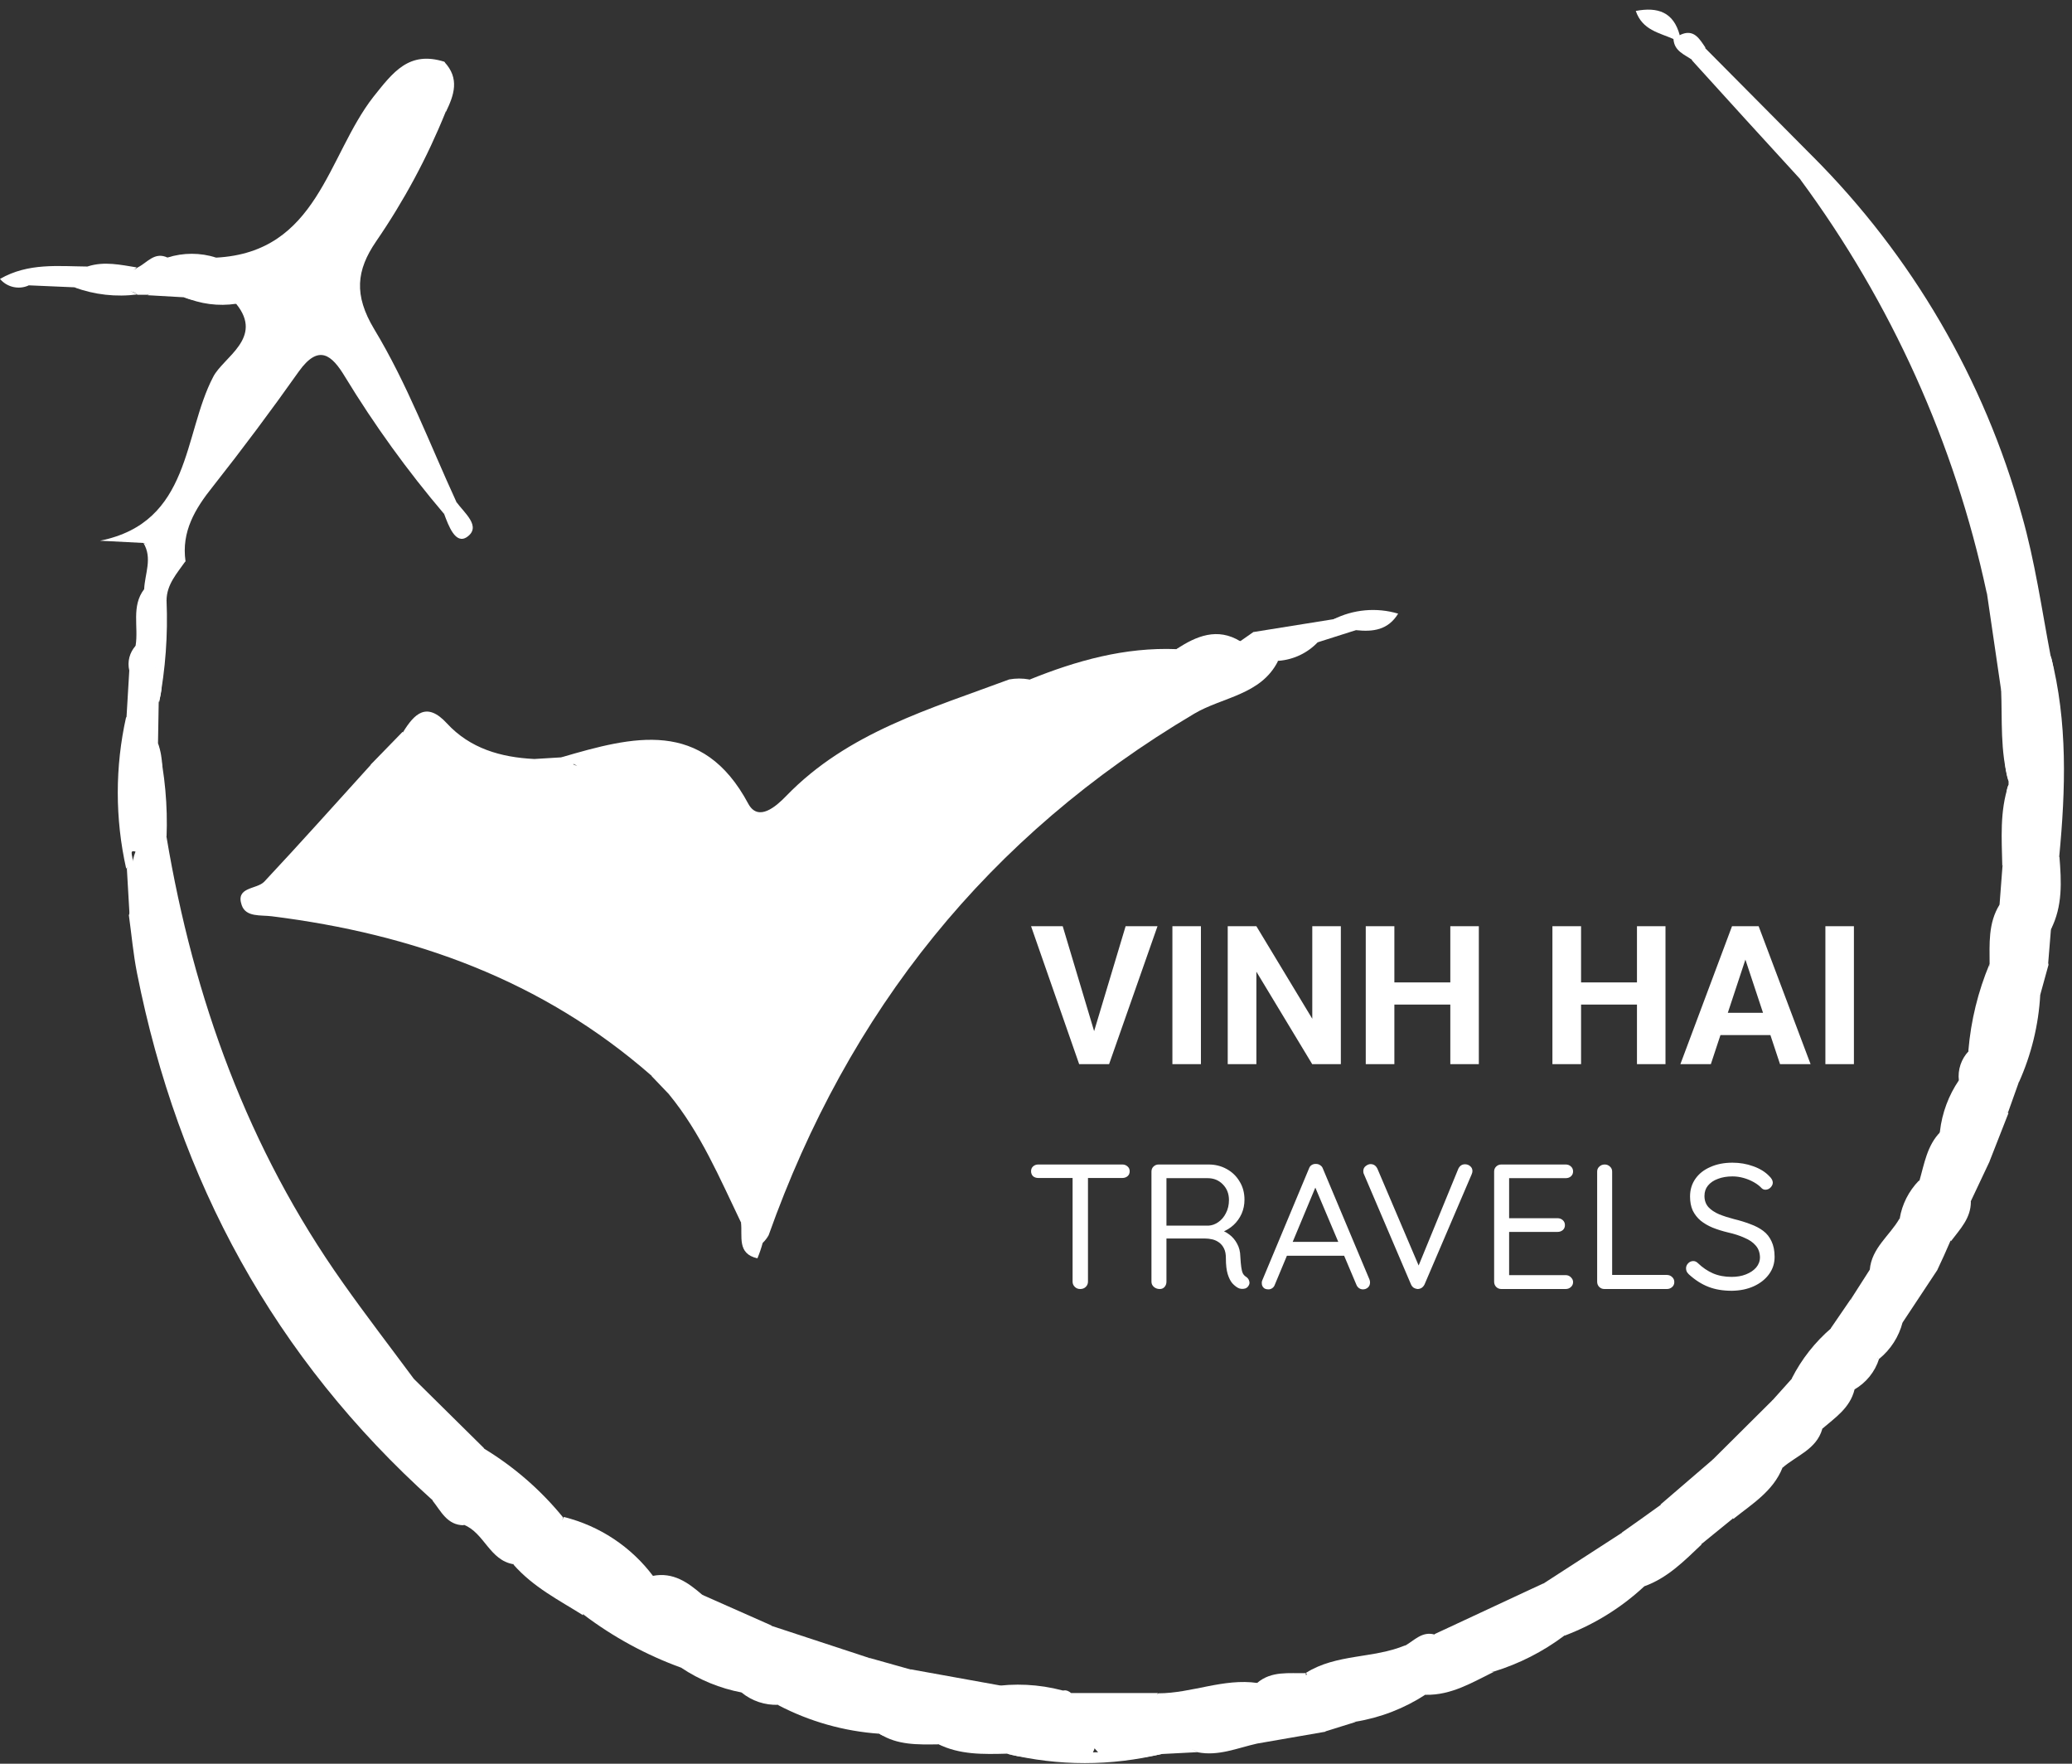 <svg width="47" height="40" viewBox="0 0 47 40" fill="none" xmlns="http://www.w3.org/2000/svg">
<rect x="0" y="0" width="47" height="40" fill="#333333" stroke="none"/>
<g clip-path="url(#clip0_1854_9315)">
<path d="M28.989 14.994C28.603 15.762 27.726 15.809 27.091 16.185C22.402 18.962 19.243 22.933 17.435 28.015C17.399 28.079 17.353 28.138 17.3 28.189C17.057 28.117 17.057 27.791 16.808 27.724C16.326 26.723 15.895 25.695 15.175 24.819C15.202 24.531 15.049 24.406 14.777 24.395C12.303 22.229 9.38 21.183 6.168 20.781C5.912 20.748 5.579 20.806 5.483 20.529C5.336 20.106 5.824 20.176 5.995 19.995C6.816 19.119 7.614 18.223 8.422 17.333C8.802 17.255 8.957 17.557 9.117 17.78C9.791 18.775 10.781 19.09 11.912 19.139C13.808 19.221 15.528 19.673 16.673 21.358C17.122 22.008 17.43 21.523 17.694 21.186C19.155 19.304 21.026 17.925 23.066 16.73C24.147 16.139 25.275 15.639 26.439 15.235C26.698 15.15 26.961 15.072 27.22 14.976C27.643 14.811 28.096 14.731 28.551 14.739C28.638 14.747 28.722 14.774 28.798 14.818C28.874 14.862 28.939 14.922 28.989 14.994Z" fill="white"/>
<path d="M4.902 5.843C7.214 5.722 7.421 3.543 8.467 2.2C8.917 1.635 9.276 1.148 10.079 1.4C10.233 1.765 10.243 2.173 10.106 2.545C9.69 3.575 9.162 4.557 8.532 5.474C8.082 6.131 8.024 6.69 8.487 7.463C9.238 8.705 9.746 10.066 10.354 11.387C10.336 11.453 10.301 11.513 10.252 11.561C10.203 11.608 10.142 11.642 10.075 11.657C9.244 10.68 8.492 9.639 7.826 8.545C7.527 8.048 7.23 7.796 6.78 8.422C6.148 9.316 5.503 10.178 4.83 11.032C4.423 11.539 4.113 12.057 4.208 12.728C3.675 13.079 3.578 12.44 3.254 12.314L2.269 12.263C4.342 11.847 4.149 9.859 4.835 8.549C5.06 8.102 5.989 7.669 5.359 6.893C5.134 6.743 4.866 6.862 4.637 6.759C4.217 6.58 3.789 6.482 3.346 6.685H3.121C2.982 6.549 2.739 6.643 2.618 6.462C2.595 6.095 2.955 6.205 3.117 6.069C3.342 5.959 3.504 5.698 3.807 5.845C4.16 5.978 4.55 5.977 4.902 5.843Z" fill="white"/>
<path d="M3.778 18.985C4.392 22.639 5.622 26.051 7.781 29.097C8.3 29.832 8.849 30.545 9.384 31.267C9.249 32.199 10.153 32.874 10.014 33.806C9.977 33.901 9.908 33.98 9.818 34.029C6.22 30.796 4.041 26.778 3.108 22.069C3.022 21.636 2.984 21.193 2.923 20.755C3.13 20.291 2.88 19.781 3.074 19.314C2.943 19.274 2.997 19.377 2.995 19.421C2.995 19.474 2.982 19.526 2.959 19.574C2.937 19.622 2.903 19.664 2.862 19.698C2.608 18.565 2.608 17.39 2.862 16.257C3.135 16.574 3.067 16.988 3.171 17.352C3.267 17.54 3.155 17.761 3.29 18.022C3.186 17.47 3.141 16.99 3.036 16.521C2.995 16.31 2.991 16.094 3.022 15.882C3.132 15.629 3.083 15.312 3.348 15.126C3.403 15.11 3.463 15.112 3.516 15.133C3.57 15.153 3.615 15.191 3.645 15.24C3.688 15.469 3.672 15.705 3.6 15.926L3.584 16.858C3.838 17.555 3.492 18.299 3.778 18.985Z" fill="white"/>
<path d="M26.491 15.409C24.033 16.435 21.694 17.644 19.7 19.445C18.872 20.2 18.119 21.031 17.451 21.928C17.131 22.352 16.916 22.363 16.662 21.881C15.787 20.214 14.262 19.525 12.506 19.479C10.749 19.431 9.326 18.9 8.411 17.338L9.13 16.6C9.805 16.835 10.012 17.57 10.565 17.941C10.644 17.999 10.718 18.064 10.79 18.124C11.034 18.235 11.3 18.289 11.568 18.282C11.836 18.275 12.099 18.207 12.337 18.084C12.423 18.024 12.515 17.974 12.611 17.934C12.812 17.863 13.023 17.823 13.237 17.818C14.678 17.789 15.994 18.024 16.79 19.418C17.05 19.865 17.311 19.671 17.568 19.385C19.142 17.628 21.254 16.663 23.334 15.659C24.193 15.411 25.016 15.018 25.938 15.014C26.053 15.037 26.161 15.085 26.257 15.153C26.352 15.221 26.432 15.309 26.491 15.409Z" fill="white"/>
<path d="M10.511 18.107C9.884 17.76 9.486 17.213 9.142 16.605C9.402 16.185 9.677 15.905 10.138 16.406C10.664 16.976 11.359 17.175 12.112 17.213C12.411 17.436 12.787 17.213 13.093 17.373C12.987 17.284 12.816 17.311 12.735 17.175C14.352 16.703 15.933 16.281 16.974 18.229C17.199 18.643 17.599 18.296 17.835 18.051C19.23 16.609 21.094 16.08 22.893 15.409C23.042 15.382 23.194 15.382 23.343 15.409C23.478 15.552 23.359 15.724 23.399 15.881C21.116 17.076 18.715 18.115 17.048 20.524C16.374 18.62 15.024 17.934 13.225 18.053C12.62 17.78 12.119 18.254 11.555 18.276C11.199 18.314 10.824 18.355 10.511 18.107Z" fill="white"/>
<path d="M41.108 3.537C43.372 5.802 45.01 8.609 45.862 11.687C46.159 12.726 46.312 13.807 46.514 14.871C46.649 15.313 46.62 15.789 46.433 16.212C45.545 15.423 45.619 14.259 45.062 13.432C44.338 10.052 42.9 6.864 40.843 4.078C40.742 3.79 40.883 3.642 41.108 3.537Z" fill="white"/>
<path d="M20.655 37.859L22.679 38.224C23.115 38.409 23.592 38.208 24.028 38.358C24.318 38.831 25.222 39.028 24.732 39.855C24.102 39.817 23.464 39.956 22.841 39.772C22.306 39.786 21.77 39.801 21.267 39.549C21.318 38.903 20.549 38.536 20.655 37.859Z" fill="white"/>
<path d="M45.066 13.426C45.723 14.125 46.033 15.017 46.433 16.192C46.476 15.522 46.496 15.202 46.519 14.872C46.905 16.378 46.856 17.902 46.71 19.43C46.673 19.466 46.625 19.488 46.574 19.493C46.523 19.498 46.472 19.485 46.429 19.457C45.916 19.135 46.154 18.34 45.529 18.078C45.507 17.984 45.518 17.884 45.561 17.797V17.721C45.336 17.05 45.626 16.317 45.39 15.638L45.066 13.426Z" fill="white"/>
<path d="M15.454 37.823C14.66 37.535 13.914 37.13 13.241 36.621C13.072 35.884 12.193 35.296 12.791 34.404C13.601 34.606 14.316 35.079 14.815 35.745C15.197 36.38 15.85 36.941 15.454 37.823Z" fill="white"/>
<path d="M9.85 33.719C9.602 33.074 9.369 32.423 9.101 31.789C8.964 31.463 9.031 31.304 9.38 31.264L10.974 32.839C11.327 33.686 12.193 34.403 11.649 35.476C11.105 35.387 10.988 34.768 10.524 34.582C10.322 34.289 10.075 34.023 9.85 33.719Z" fill="white"/>
<path d="M11.649 35.486C11.752 34.526 10.94 33.795 10.974 32.85C11.66 33.265 12.268 33.794 12.773 34.414C12.49 35.243 13.572 35.79 13.223 36.631C12.679 36.289 12.099 35.998 11.649 35.486Z" fill="white"/>
<path d="M19.949 39.32C19.147 39.265 18.365 39.044 17.653 38.672C17.689 38.484 18.213 38.567 17.878 38.14C17.613 37.796 17.323 37.381 17.494 36.871L19.718 37.602C19.621 38.23 20.167 38.672 20.192 39.267C20.192 39.293 20.154 39.325 20.127 39.347C20.1 39.369 20.017 39.376 19.949 39.32Z" fill="white"/>
<path d="M32.54 37.061L35.014 35.908C35.349 36.234 35.616 36.579 35.481 37.097C35.001 37.458 34.461 37.733 33.885 37.91C33.217 37.98 32.859 37.551 32.54 37.061Z" fill="white"/>
<path d="M35.486 37.097C35.277 36.722 34.933 36.398 35.018 35.909L36.797 34.758C37.211 35.066 37.447 35.448 37.292 35.982C36.769 36.468 36.155 36.846 35.486 37.097Z" fill="white"/>
<path d="M28.515 39.543C28.065 39.644 27.636 39.834 27.166 39.74C26.876 39.538 26.491 39.751 26.217 39.538C25.702 39.143 25.767 38.756 26.275 38.403C27.033 38.403 27.753 38.057 28.524 38.169C28.155 38.62 28.904 39.08 28.515 39.543Z" fill="white"/>
<path d="M15.454 37.824C15.488 37.053 14.725 36.528 14.802 35.741C15.27 35.647 15.607 35.891 15.926 36.166C16.635 36.742 17.356 37.314 16.826 38.385C16.335 38.292 15.868 38.101 15.454 37.824Z" fill="white"/>
<path d="M19.949 39.32C20.019 38.987 19.81 38.782 19.641 38.527C19.45 38.238 19.252 37.856 19.727 37.602L20.655 37.863C20.921 38.408 21.807 38.73 21.276 39.561C20.817 39.566 20.356 39.581 19.949 39.32Z" fill="white"/>
<path d="M16.821 38.385C16.909 37.491 16.344 36.859 15.921 36.166L17.495 36.863C17.698 37.257 17.887 37.661 18.105 38.045C18.431 38.617 18.051 38.644 17.655 38.664C17.352 38.676 17.055 38.577 16.821 38.385Z" fill="white"/>
<path d="M26.266 38.397C25.591 39.479 26.682 39.405 27.166 39.738L26.354 39.78C25.87 39.885 25.389 39.953 24.912 39.745C24.568 39.347 24.177 38.978 24.013 38.458C24.083 38.319 24.177 38.299 24.296 38.397H26.266Z" fill="white"/>
<path d="M29.626 37.938C30.316 37.504 31.157 37.618 31.875 37.315C32.223 37.612 32.513 37.931 32.336 38.432C31.854 38.746 31.312 38.956 30.744 39.048C30.215 38.908 30.069 38.351 29.684 38.063L29.626 37.938Z" fill="white"/>
<path d="M45.131 21.858C45.131 21.411 45.095 20.938 45.356 20.518C45.846 21.114 45.903 21.905 46.28 22.553C46.243 23.244 46.077 23.922 45.792 24.553C44.727 23.86 45.01 22.839 45.131 21.858Z" fill="white"/>
<path d="M46.28 22.56C45.477 22.113 45.419 21.313 45.356 20.524L45.423 19.646C45.482 19.468 45.574 19.342 45.792 19.398C46.806 20.015 46.217 21.058 46.467 21.881L46.28 22.56Z" fill="white"/>
<path d="M37.285 35.981C37.121 35.572 36.957 35.165 36.791 34.756C37.083 34.551 37.374 34.344 37.663 34.135C38.295 34.099 38.536 34.466 38.596 35.029C38.207 35.398 37.825 35.791 37.285 35.981Z" fill="white"/>
<path d="M38.859 33.095L40.208 31.754C40.498 32.234 40.181 32.802 40.433 33.287C40.22 33.821 39.743 34.109 39.32 34.447C38.906 34.078 38.558 33.696 38.859 33.095Z" fill="white"/>
<path d="M41.108 3.538C41.02 3.714 40.933 3.893 40.843 4.072C40.023 3.178 39.203 2.278 38.383 1.372C38.331 1.122 38.421 1.019 38.679 1.091L41.108 3.538Z" fill="white"/>
<path d="M46.456 21.891C46.098 21.095 46.373 20.088 45.615 19.433C45.421 18.986 45.365 18.539 45.648 18.105C46.366 18.28 46.271 18.959 46.489 19.446C46.646 19.984 46.657 20.553 46.521 21.095L46.456 21.891Z" fill="white"/>
<path d="M28.515 39.543C28.549 39.085 27.874 38.625 28.515 38.169C28.841 37.889 29.239 37.956 29.621 37.945V37.992C29.477 38.517 29.997 38.817 30.071 39.273L28.515 39.543Z" fill="white"/>
<path d="M38.859 33.096C39.009 33.543 39.159 33.99 39.309 34.437L38.596 35.017L37.663 34.124L38.859 33.096Z" fill="white"/>
<path d="M32.338 38.437C32.185 38.064 32.03 37.689 31.877 37.32C32.084 37.202 32.255 36.996 32.534 37.068C33.139 37.108 33.327 37.8 33.883 37.917C33.399 38.154 32.925 38.449 32.338 38.437Z" fill="white"/>
<path d="M45.131 21.859C45.023 22.836 45.432 23.692 45.788 24.559C45.709 24.782 45.63 25.006 45.549 25.229C44.722 25.093 44.672 24.467 44.65 23.821C44.707 23.146 44.869 22.485 45.131 21.859Z" fill="white"/>
<path d="M43.944 28.805L43.157 29.994C42.613 29.771 42.496 29.297 42.413 28.797C42.455 28.303 42.862 28.028 43.087 27.637C43.532 27.925 43.735 28.372 43.944 28.805Z" fill="white"/>
<path d="M40.433 33.288C39.846 32.841 40.015 32.304 40.208 31.755C40.355 31.594 40.501 31.431 40.645 31.268C41.304 31.393 41.355 31.88 41.335 32.41C41.202 32.872 40.75 33.011 40.433 33.288Z" fill="white"/>
<path d="M42.413 28.795C42.824 29.092 42.905 29.595 43.157 29.991C43.073 30.315 42.888 30.604 42.628 30.817C41.825 30.634 41.792 30.567 41.987 29.461L42.413 28.795Z" fill="white"/>
<path d="M41.333 32.405C41.108 32.025 40.883 31.643 40.643 31.263C40.864 30.827 41.17 30.438 41.542 30.119C41.767 30.566 41.843 31.069 42.066 31.518C41.963 31.934 41.625 32.153 41.333 32.405Z" fill="white"/>
<path d="M45.122 26.359C44.981 26.659 44.841 26.958 44.7 27.253C43.908 26.96 43.924 26.321 44.005 25.655C44.053 25.241 44.2 24.845 44.434 24.5C44.976 24.998 45.082 25.662 45.122 26.359Z" fill="white"/>
<path d="M23.399 15.889C23.116 15.761 23.298 15.58 23.343 15.417C24.415 14.983 25.513 14.675 26.687 14.722C26.925 14.624 26.977 14.762 26.986 14.945C26.727 15.256 26.367 15.151 26.039 15.169C25.097 15.187 24.308 15.759 23.399 15.889Z" fill="white"/>
<path d="M43.944 28.804C43.425 28.581 43.209 28.145 43.092 27.635C43.145 27.312 43.297 27.013 43.526 26.777C44.351 26.925 44.162 27.604 44.245 28.138C44.144 28.371 44.045 28.594 43.944 28.804Z" fill="white"/>
<path d="M44.256 28.148C43.831 27.793 44.002 27.122 43.537 26.787C43.651 26.392 43.712 25.976 44.016 25.67C44.151 26.234 44.385 26.77 44.706 27.254C44.706 27.63 44.461 27.875 44.256 28.148Z" fill="white"/>
<path d="M45.122 26.359C44.808 25.773 44.481 25.19 44.434 24.506C44.419 24.385 44.432 24.262 44.471 24.146C44.51 24.03 44.574 23.924 44.659 23.836C44.952 24.31 45.035 24.913 45.559 25.244L45.122 26.359Z" fill="white"/>
<path d="M42.057 31.517C41.382 31.233 41.412 30.695 41.533 30.118L41.983 29.461C42.059 29.977 42.003 30.556 42.624 30.817C42.531 31.113 42.328 31.363 42.057 31.517Z" fill="white"/>
<path d="M30.073 39.264C29.576 38.956 28.913 38.705 29.624 37.983C30.467 37.854 30.323 38.745 30.748 39.054L30.073 39.264Z" fill="white"/>
<path d="M3.52 15.165C3.46 15.176 3.4 15.184 3.34 15.188C3.285 15.171 3.235 15.143 3.192 15.106C3.148 15.069 3.113 15.023 3.089 14.972C3.064 14.921 3.05 14.865 3.048 14.809C3.046 14.752 3.056 14.695 3.076 14.643C3.146 14.216 2.973 13.749 3.27 13.362C3.533 13.277 3.625 13.427 3.67 13.646C3.603 14.151 3.855 14.687 3.52 15.165Z" fill="white"/>
<path d="M24.917 39.74L26.358 39.776C25.207 40.056 24.004 40.056 22.852 39.776L24.917 39.74Z" fill="white"/>
<path d="M28.434 14.334L30.249 14.043C30.494 13.972 30.759 13.86 30.771 14.287L29.9 14.564C29.394 14.593 28.821 15.038 28.434 14.334Z" fill="white"/>
<path d="M3.103 6.065L2.653 6.453C2.345 6.69 2.017 6.585 1.691 6.516L0.647 6.471C0.915 5.77 1.61 6.382 1.997 6.04C2.368 5.922 2.739 6.007 3.103 6.065Z" fill="white"/>
<path d="M28.434 14.332C28.868 14.752 29.437 14.319 29.9 14.556C29.666 14.807 29.345 14.961 29.001 14.987L28.501 14.915C28.36 14.803 28.139 14.886 28.018 14.723C28.013 14.703 28.012 14.681 28.016 14.66C28.02 14.639 28.028 14.62 28.04 14.602C28.052 14.584 28.067 14.569 28.085 14.558C28.103 14.546 28.123 14.539 28.144 14.535L28.434 14.332Z" fill="white"/>
<path d="M3.569 13.622L3.27 13.363C3.285 13.012 3.463 12.661 3.254 12.315L4.207 12.728C4.016 13.003 3.778 13.255 3.778 13.622C3.708 13.725 3.638 13.725 3.569 13.622Z" fill="white"/>
<path d="M1.995 6.045C1.646 6.492 1.003 6.045 0.645 6.476C0.536 6.524 0.414 6.535 0.298 6.508C0.181 6.481 0.077 6.417 0 6.326C0.643 5.955 1.325 6.04 1.995 6.045Z" fill="white"/>
<path d="M30.763 14.292C30.651 14.082 30.428 14.107 30.242 14.049C30.698 13.819 31.225 13.771 31.715 13.917C31.485 14.292 31.143 14.332 30.763 14.292Z" fill="white"/>
<path d="M3.119 17.42C2.755 17.094 2.996 16.638 2.87 16.26C2.892 15.907 2.912 15.554 2.933 15.201C3.409 15.3 3.218 15.59 3.124 15.854V16.524C3.202 16.661 3.243 16.815 3.243 16.973C3.242 17.13 3.199 17.284 3.119 17.42Z" fill="white"/>
<path d="M3.778 18.985C3.207 18.326 3.72 17.569 3.587 16.869C3.741 17.564 3.806 18.275 3.778 18.985Z" fill="white"/>
<path d="M3.569 13.623H3.778C3.811 14.398 3.754 15.174 3.609 15.936L3.521 15.167C3.537 14.653 3.553 14.137 3.569 13.623Z" fill="white"/>
<path d="M37.96 0.885C37.638 0.742 37.254 0.684 37.105 0.248C37.611 0.152 37.962 0.278 38.102 0.798C38.102 0.917 38.054 0.941 37.96 0.885Z" fill="white"/>
<path d="M28.133 14.543C28.092 14.592 28.061 14.648 28.043 14.708C27.818 14.992 27.478 14.932 27.195 15.028C27.147 15.043 27.095 15.042 27.047 15.025C27 15.007 26.96 14.975 26.934 14.932L26.686 14.722C27.139 14.422 27.615 14.226 28.133 14.543Z" fill="white"/>
<path d="M45.392 15.633C45.788 16.303 45.554 17.016 45.563 17.715C45.365 17.036 45.421 16.332 45.392 15.633Z" fill="white"/>
<path d="M2.878 19.703L2.955 19.273C3.076 19.77 3.29 20.268 2.939 20.759L2.878 19.703Z" fill="white"/>
<path d="M10.075 11.657L10.354 11.387C10.531 11.633 10.929 11.941 10.594 12.178C10.331 12.359 10.174 11.921 10.075 11.657Z" fill="white"/>
<path d="M16.808 27.724C17.386 27.447 17.167 28.004 17.3 28.189C17.268 28.308 17.228 28.424 17.181 28.538C16.711 28.433 16.846 28.04 16.808 27.724Z" fill="white"/>
<path d="M45.649 18.092L45.615 19.419L45.419 19.643C45.406 19.021 45.358 18.4 45.561 17.797L45.649 18.092Z" fill="white"/>
<path d="M46.521 21.079C46.511 20.529 46.5 19.979 46.49 19.43H46.715C46.76 19.993 46.791 20.549 46.521 21.079Z" fill="white"/>
<path d="M24.287 38.392L24.004 38.453C23.57 38.332 23.07 38.58 22.677 38.229C23.219 38.171 23.767 38.227 24.287 38.392Z" fill="white"/>
<path d="M9.849 33.721C10.2 33.913 10.499 34.15 10.524 34.592C10.142 34.592 10.005 34.275 9.813 34.034L9.849 33.721Z" fill="white"/>
<path d="M3.123 15.858C3.108 15.634 3.164 15.375 2.932 15.205C2.909 15.107 2.91 15.005 2.935 14.908C2.96 14.811 3.009 14.721 3.076 14.646L3.339 15.187C3.328 15.431 3.382 15.692 3.123 15.858Z" fill="white"/>
<path d="M3.346 6.695C3.531 6.543 3.761 6.459 4 6.455C4.24 6.452 4.473 6.529 4.662 6.675C4.52 6.858 4.347 6.811 4.169 6.742L3.346 6.695Z" fill="white"/>
<path d="M1.684 6.516L2.653 6.453L3.121 6.677C2.636 6.741 2.143 6.686 1.684 6.516Z" fill="white"/>
<path d="M12.735 17.176C12.805 17.184 12.873 17.204 12.937 17.234C13.052 17.314 13.023 17.401 12.892 17.408C12.616 17.422 12.319 17.486 12.112 17.214L12.735 17.176Z" fill="white"/>
<path d="M14.777 24.401C14.921 24.142 15.067 24.279 15.197 24.401C15.328 24.524 15.422 24.692 15.175 24.817L14.777 24.401Z" fill="white"/>
<path d="M37.96 0.884C38.013 0.865 38.061 0.835 38.102 0.797C38.421 0.638 38.551 0.884 38.686 1.081L38.389 1.362C38.216 1.237 37.976 1.163 37.96 0.884Z" fill="white"/>
<path d="M4.902 5.842C4.752 5.982 4.555 6.06 4.349 6.06C4.144 6.06 3.946 5.982 3.796 5.842C4.156 5.727 4.543 5.727 4.902 5.842Z" fill="white"/>
<path d="M10.111 2.545L10.075 1.4C10.434 1.778 10.3 2.158 10.111 2.545Z" fill="white"/>
<path d="M4.169 6.733L4.662 6.666C4.9 6.722 5.181 6.666 5.359 6.889C4.956 6.95 4.543 6.896 4.169 6.733Z" fill="white"/>
<path d="M26.941 14.932L27.165 14.947C27.192 14.966 27.213 14.992 27.224 15.022C27.236 15.053 27.238 15.086 27.231 15.117C27.216 15.175 27.198 15.204 27.177 15.204C27.085 15.284 26.977 15.343 26.861 15.379C26.745 15.415 26.623 15.427 26.502 15.414C26.413 15.423 26.324 15.406 26.245 15.367C26.165 15.327 26.099 15.266 26.052 15.191C26.277 14.891 26.641 15.037 26.941 14.932Z" fill="white"/>
<path d="M27.166 15.205V14.948C27.39 14.629 27.755 14.787 28.049 14.709L28.499 14.932L27.166 15.205Z" fill="white"/>
<path d="M3.119 17.421C3.119 17.126 3.119 16.829 3.119 16.527C3.569 17.006 3.209 17.562 3.387 18.154C2.993 17.919 3.173 17.645 3.119 17.421Z" fill="white"/>
<path d="M10.511 18.107L11.66 18.087C11.977 17.946 12.292 17.895 12.595 18.125C12.577 18.179 12.564 18.232 12.55 18.286C11.9 18.515 11.189 18.504 10.547 18.255C10.538 18.205 10.526 18.155 10.511 18.107Z" fill="white"/>
<path d="M10.547 18.254L12.551 18.285C11.874 18.672 11.199 18.725 10.547 18.254Z" fill="white"/>
<path d="M12.596 18.125L11.66 18.092C11.886 17.929 12.157 17.839 12.436 17.834C12.715 17.829 12.989 17.91 13.221 18.065L12.596 18.125Z" fill="white"/>
<path d="M24.79 23.481L25.533 21.006H26.256L25.158 24.134H24.682L24.79 23.481ZM24.106 21.006L24.847 23.481L24.959 24.134H24.479L23.388 21.006H24.106ZM27.241 21.006V24.134H26.594V21.006H27.241ZM30.415 21.006V24.134H29.765L28.499 22.037V24.134H27.849V21.006H28.499L29.767 23.105V21.006H30.415ZM33.082 22.28V22.783H31.437V22.28H33.082ZM31.629 21.006V24.134H30.98V21.006H31.629ZM33.545 21.006V24.134H32.898V21.006H33.545ZM37.316 22.28V22.783H35.671V22.28H37.316ZM35.864 21.006V24.134H35.214V21.006H35.864ZM37.779 21.006V24.134H37.132V21.006H37.779ZM39.665 21.541L38.808 24.134H38.117L39.288 21.006H39.728L39.665 21.541ZM40.377 24.134L39.518 21.541L39.449 21.006H39.892L41.07 24.134H40.377ZM40.338 22.97V23.475H38.673V22.97H40.338ZM42.053 21.006V24.134H41.406V21.006H42.053Z" fill="white"/>
<path d="M24.503 29.234C24.453 29.234 24.412 29.218 24.38 29.185C24.347 29.153 24.33 29.114 24.33 29.068V26.575H24.679V29.068C24.679 29.114 24.662 29.153 24.63 29.185C24.597 29.218 24.555 29.234 24.503 29.234ZM23.552 26.716C23.505 26.716 23.466 26.703 23.433 26.676C23.403 26.646 23.388 26.608 23.388 26.563C23.388 26.517 23.403 26.481 23.433 26.454C23.466 26.424 23.505 26.41 23.552 26.41H25.457C25.504 26.41 25.544 26.424 25.576 26.454C25.609 26.481 25.625 26.517 25.625 26.563C25.625 26.611 25.609 26.649 25.576 26.676C25.544 26.703 25.504 26.716 25.457 26.716H23.552ZM26.307 29.234C26.255 29.234 26.21 29.218 26.172 29.185C26.137 29.153 26.119 29.114 26.119 29.068V26.571C26.119 26.525 26.134 26.487 26.164 26.458C26.197 26.426 26.236 26.41 26.283 26.41H27.414C27.567 26.41 27.705 26.445 27.828 26.514C27.951 26.582 28.048 26.676 28.119 26.797C28.192 26.915 28.229 27.052 28.229 27.208C28.229 27.321 28.208 27.427 28.164 27.527C28.12 27.624 28.06 27.709 27.983 27.781C27.907 27.851 27.82 27.905 27.721 27.943L27.631 27.878C27.724 27.9 27.807 27.939 27.881 27.995C27.955 28.049 28.015 28.119 28.061 28.205C28.108 28.288 28.133 28.387 28.135 28.5C28.141 28.599 28.147 28.678 28.156 28.738C28.164 28.797 28.176 28.844 28.192 28.879C28.209 28.911 28.232 28.936 28.262 28.955C28.301 28.98 28.325 29.012 28.336 29.052C28.35 29.093 28.343 29.132 28.315 29.169C28.299 29.194 28.276 29.211 28.246 29.222C28.216 29.23 28.186 29.233 28.156 29.23C28.126 29.227 28.1 29.219 28.078 29.206C28.034 29.181 27.992 29.146 27.951 29.101C27.91 29.052 27.876 28.984 27.848 28.895C27.821 28.806 27.807 28.685 27.807 28.532C27.807 28.446 27.794 28.374 27.766 28.318C27.739 28.261 27.702 28.216 27.656 28.181C27.609 28.146 27.557 28.122 27.5 28.108C27.442 28.095 27.384 28.088 27.324 28.088H26.41L26.459 28.015V29.068C26.459 29.114 26.445 29.153 26.418 29.185C26.391 29.218 26.354 29.234 26.307 29.234ZM26.41 27.797H27.414C27.493 27.792 27.567 27.765 27.635 27.717C27.706 27.668 27.764 27.601 27.807 27.515C27.854 27.426 27.877 27.327 27.877 27.216C27.877 27.074 27.831 26.955 27.738 26.861C27.647 26.767 27.533 26.72 27.393 26.72H26.426L26.459 26.643V27.87L26.41 27.797ZM29.88 26.829L28.917 29.137C28.906 29.169 28.887 29.195 28.86 29.214C28.832 29.233 28.804 29.242 28.774 29.242C28.722 29.242 28.683 29.229 28.659 29.201C28.634 29.175 28.622 29.142 28.622 29.105C28.619 29.086 28.622 29.066 28.63 29.044L29.692 26.502C29.705 26.465 29.726 26.438 29.753 26.422C29.783 26.403 29.816 26.395 29.852 26.397C29.887 26.397 29.919 26.407 29.946 26.426C29.976 26.445 29.996 26.47 30.007 26.502L31.065 29.02C31.073 29.041 31.077 29.063 31.077 29.084C31.077 29.133 31.061 29.172 31.028 29.201C30.995 29.229 30.958 29.242 30.917 29.242C30.884 29.242 30.854 29.233 30.827 29.214C30.8 29.195 30.779 29.168 30.766 29.133L29.79 26.825L29.88 26.829ZM29.122 28.479L29.261 28.165H30.479L30.54 28.479H29.122ZM33.232 26.405C33.278 26.405 33.318 26.42 33.351 26.45C33.383 26.477 33.4 26.513 33.4 26.559C33.4 26.58 33.395 26.604 33.383 26.631L32.314 29.129C32.297 29.164 32.274 29.191 32.244 29.21C32.217 29.226 32.187 29.234 32.154 29.234C32.124 29.231 32.095 29.222 32.068 29.206C32.041 29.187 32.02 29.161 32.006 29.129L30.941 26.635C30.935 26.625 30.931 26.614 30.928 26.603C30.926 26.59 30.924 26.576 30.924 26.563C30.924 26.512 30.942 26.473 30.978 26.446C31.016 26.416 31.053 26.401 31.088 26.401C31.162 26.401 31.215 26.439 31.248 26.514L32.228 28.814H32.133L33.08 26.506C33.113 26.439 33.163 26.405 33.232 26.405ZM34.055 26.41H35.514C35.561 26.41 35.601 26.424 35.633 26.454C35.666 26.483 35.683 26.521 35.683 26.567C35.683 26.613 35.666 26.65 35.633 26.68C35.601 26.707 35.561 26.72 35.514 26.72H34.195L34.232 26.652V27.672L34.191 27.628H35.33C35.377 27.628 35.416 27.643 35.449 27.672C35.482 27.702 35.498 27.74 35.498 27.785C35.498 27.831 35.482 27.869 35.449 27.898C35.416 27.925 35.377 27.939 35.33 27.939H34.203L34.232 27.902V28.947L34.207 28.919H35.514C35.561 28.919 35.601 28.935 35.633 28.968C35.666 29 35.683 29.036 35.683 29.076C35.683 29.122 35.666 29.16 35.633 29.189C35.601 29.219 35.561 29.234 35.514 29.234H34.055C34.009 29.234 33.969 29.218 33.937 29.185C33.907 29.153 33.892 29.114 33.892 29.068V26.571C33.892 26.525 33.907 26.487 33.937 26.458C33.969 26.426 34.009 26.41 34.055 26.41ZM37.811 28.915C37.857 28.915 37.897 28.931 37.93 28.963C37.963 28.993 37.979 29.031 37.979 29.076C37.979 29.122 37.963 29.16 37.93 29.189C37.897 29.219 37.857 29.234 37.811 29.234H36.393C36.346 29.234 36.307 29.218 36.274 29.185C36.244 29.153 36.229 29.114 36.229 29.068V26.571C36.229 26.525 36.245 26.487 36.278 26.458C36.311 26.426 36.352 26.41 36.401 26.41C36.447 26.41 36.487 26.426 36.52 26.458C36.553 26.487 36.569 26.525 36.569 26.571V28.988L36.487 28.915H37.811ZM39.286 29.274C39.084 29.274 38.907 29.245 38.754 29.185C38.601 29.126 38.453 29.032 38.311 28.903C38.292 28.884 38.275 28.864 38.262 28.842C38.251 28.818 38.245 28.793 38.245 28.766C38.245 28.723 38.261 28.685 38.291 28.653C38.323 28.618 38.363 28.6 38.409 28.6C38.447 28.6 38.482 28.615 38.512 28.645C38.618 28.747 38.733 28.825 38.856 28.879C38.982 28.933 39.123 28.959 39.278 28.959C39.398 28.959 39.507 28.941 39.602 28.903C39.7 28.865 39.778 28.813 39.836 28.746C39.893 28.678 39.922 28.6 39.922 28.512C39.919 28.404 39.886 28.315 39.823 28.245C39.763 28.175 39.679 28.117 39.569 28.072C39.463 28.023 39.339 27.983 39.196 27.951C39.071 27.921 38.955 27.885 38.848 27.842C38.744 27.799 38.654 27.746 38.577 27.684C38.501 27.62 38.441 27.543 38.397 27.454C38.356 27.363 38.336 27.257 38.336 27.136C38.336 26.982 38.377 26.848 38.459 26.732C38.541 26.616 38.654 26.528 38.799 26.466C38.944 26.401 39.11 26.369 39.299 26.369C39.465 26.369 39.623 26.396 39.77 26.45C39.92 26.503 40.041 26.578 40.131 26.672C40.185 26.723 40.213 26.773 40.213 26.821C40.213 26.861 40.195 26.899 40.16 26.934C40.127 26.966 40.089 26.982 40.045 26.982C40.015 26.982 39.987 26.972 39.963 26.95C39.916 26.899 39.857 26.853 39.786 26.813C39.715 26.773 39.638 26.74 39.553 26.716C39.468 26.692 39.384 26.68 39.299 26.68C39.173 26.68 39.062 26.699 38.967 26.736C38.871 26.771 38.796 26.822 38.741 26.89C38.689 26.954 38.663 27.032 38.663 27.124C38.663 27.226 38.694 27.311 38.754 27.378C38.814 27.442 38.894 27.496 38.995 27.539C39.097 27.58 39.209 27.616 39.332 27.648C39.465 27.68 39.589 27.718 39.7 27.761C39.815 27.802 39.913 27.853 39.995 27.915C40.078 27.976 40.14 28.056 40.184 28.152C40.23 28.247 40.254 28.364 40.254 28.503C40.254 28.652 40.212 28.783 40.127 28.899C40.042 29.015 39.926 29.106 39.778 29.173C39.634 29.238 39.47 29.271 39.286 29.274Z" fill="white"/>
</g>
<defs>
<clipPath id="clip0_1854_9315">
<rect width="47" height="40" fill="white"/>
</clipPath>
</defs>
</svg>
